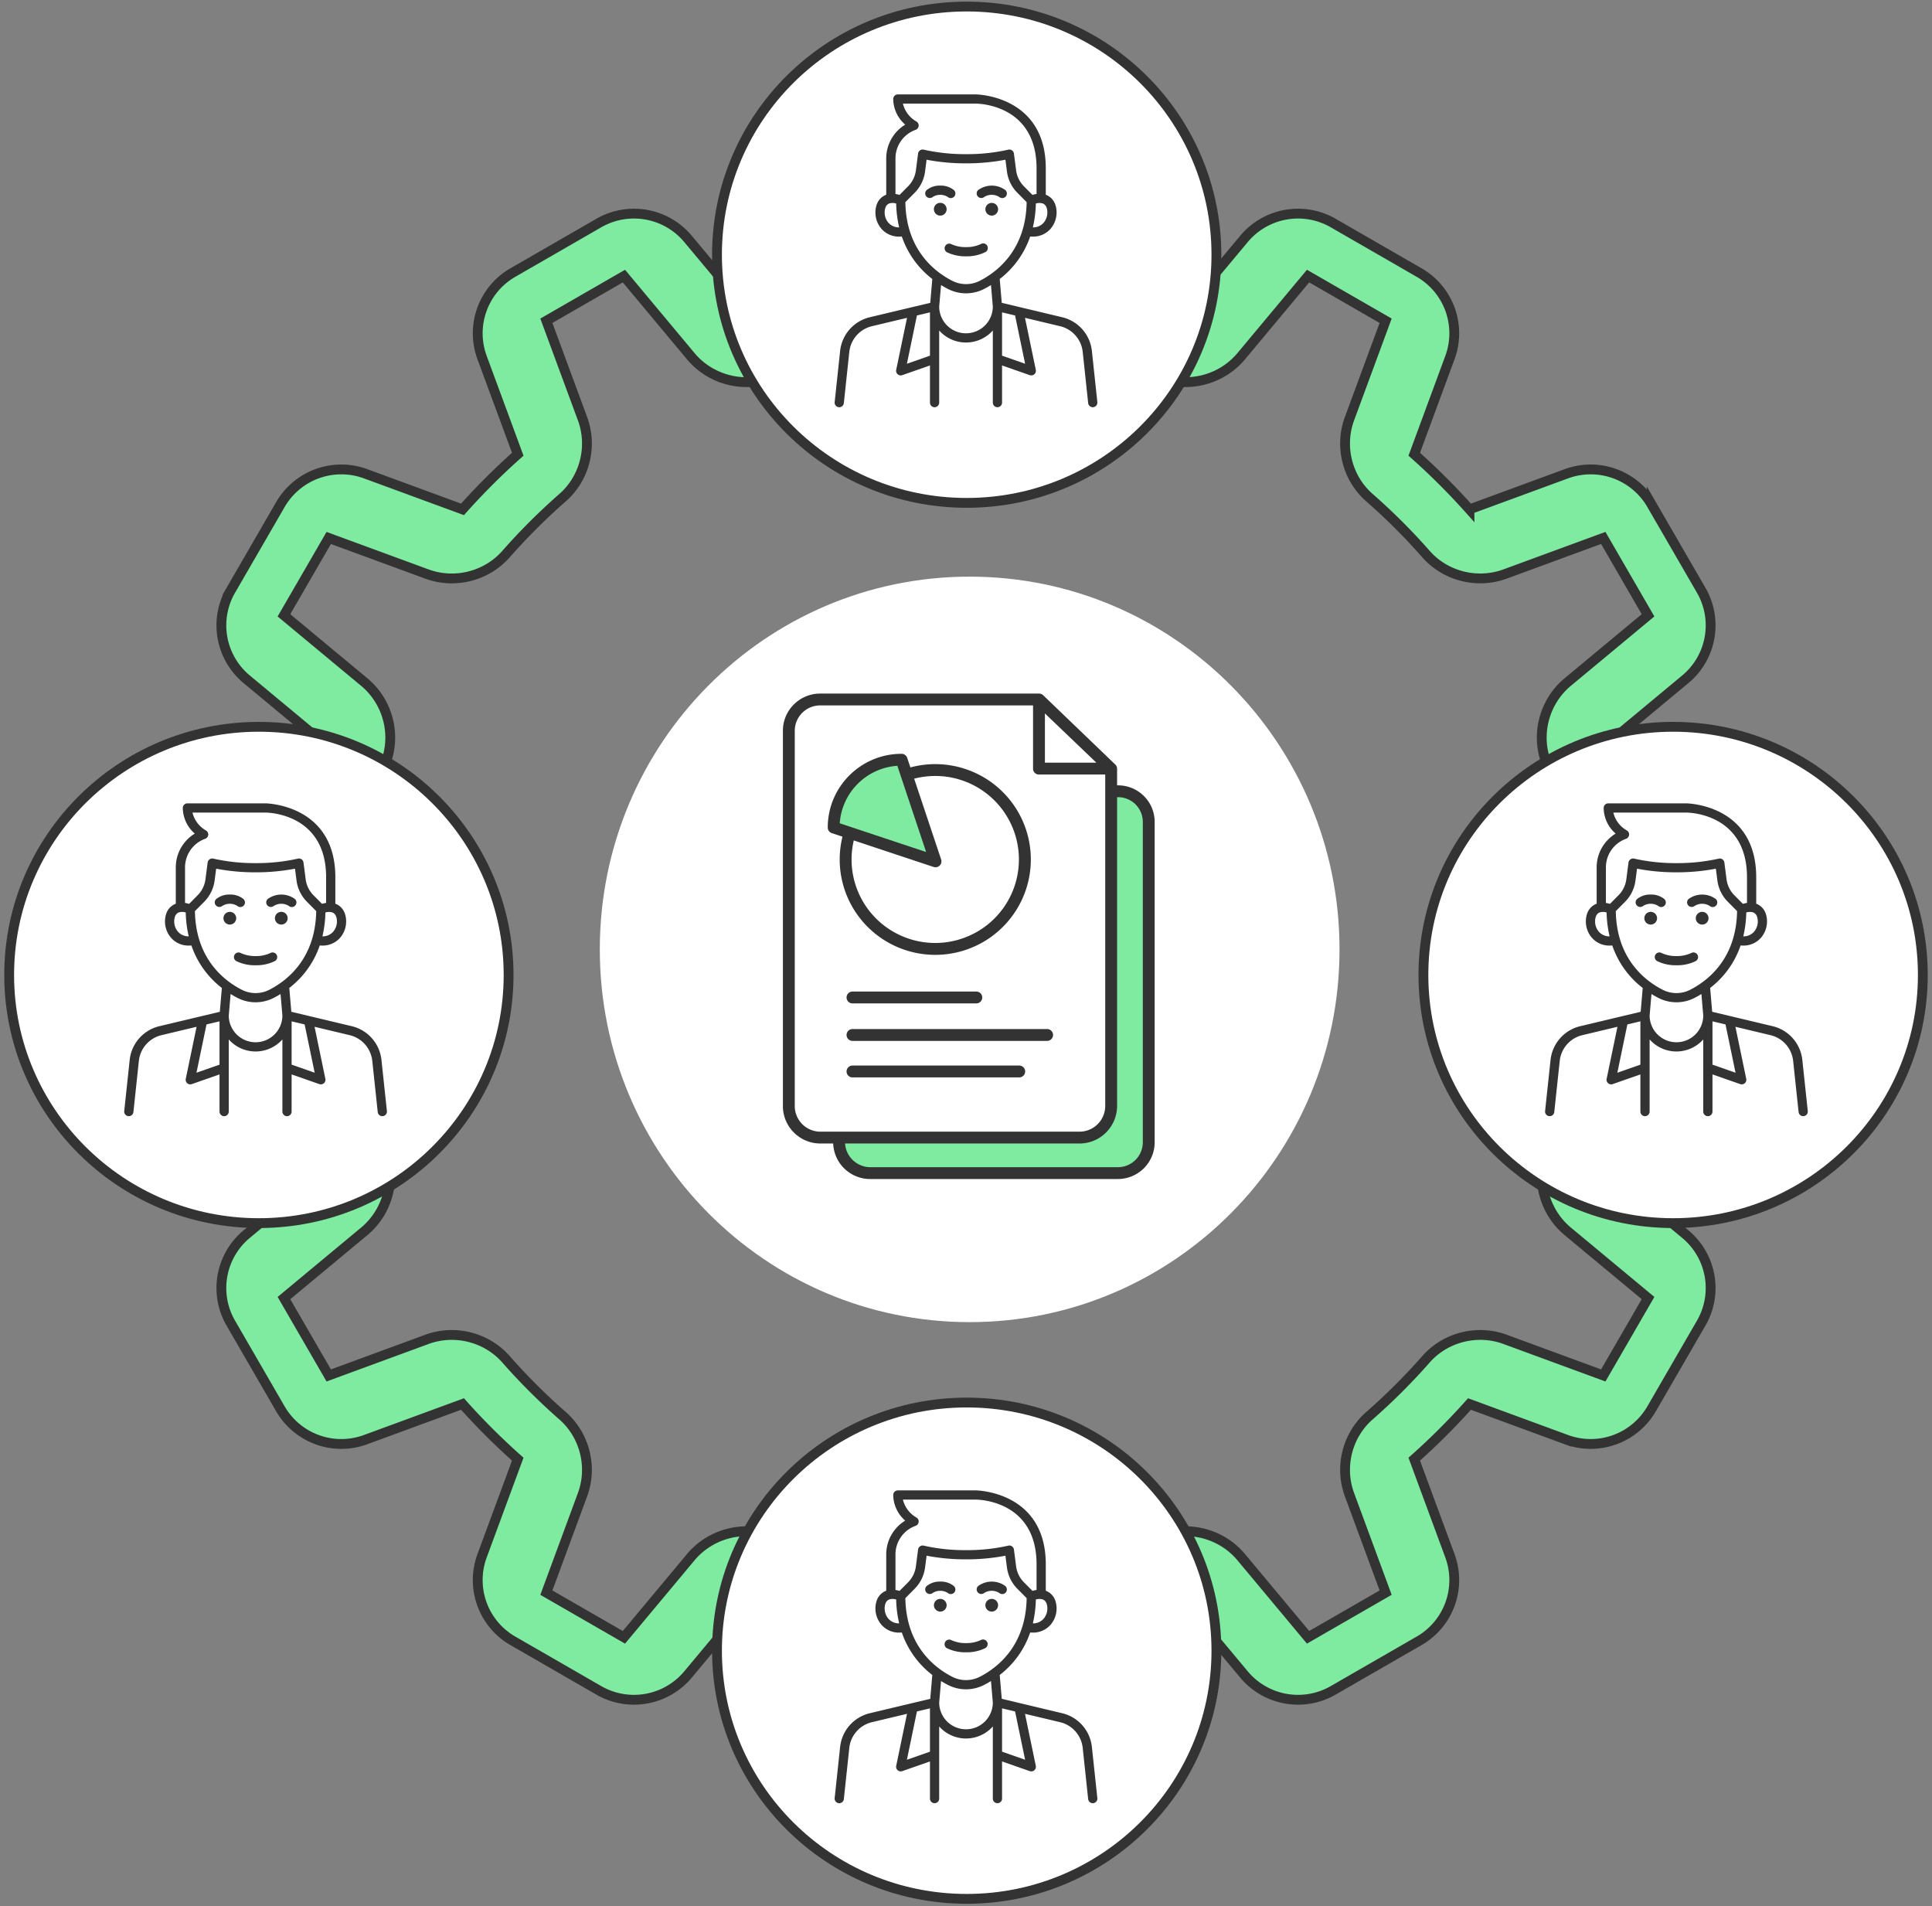 <svg width="295" height="291" fill="none" xmlns="http://www.w3.org/2000/svg"><rect width="100%" height="100%" fill="#808080" stroke="none"/><path d="M148.059 201.849c31.191 0 56.475-25.478 56.475-56.907 0-31.429-25.284-56.907-56.475-56.907-31.19 0-56.475 25.478-56.475 56.907 0 31.429 25.285 56.907 56.475 56.907z" fill="#fff"/><path fill-rule="evenodd" clip-rule="evenodd" d="M252.192 215.074l7.558-13.059a10.695 10.695 0 00-2.434-13.617l-12.084-10.039a102.04 102.04 0 003.085-11.515l15.504-2.668a10.718 10.718 0 008.931-10.578v-15.08c0-5.239-3.756-9.689-8.931-10.578l-15.504-2.668a102.153 102.153 0 00-3.085-11.515l12.084-10.039a10.694 10.694 0 002.434-13.617l-7.558-13.06a10.748 10.748 0 00-13.035-4.705l-14.778 5.43a103.846 103.846 0 00-8.435-8.416l5.442-14.745a10.7 10.7 0 00-4.716-13.006l-13.089-7.54a10.752 10.752 0 00-13.647 2.428l-10.061 12.056a102.854 102.854 0 00-11.541-3.078l-2.673-15.468a10.728 10.728 0 00-10.602-8.912h-15.114a10.726 10.726 0 00-10.601 8.911l-2.674 15.47c-3.894.798-7.77 1.832-11.541 3.077l-10.062-12.057a10.75 10.75 0 00-13.646-2.427l-13.089 7.54a10.7 10.7 0 00-4.716 13.006l5.442 14.745a103.842 103.842 0 00-8.435 8.416l-14.778-5.43a10.747 10.747 0 00-13.036 4.706l-7.557 13.06a10.695 10.695 0 002.434 13.616l12.084 10.039a102.294 102.294 0 00-3.085 11.515l-15.504 2.668a10.719 10.719 0 00-8.931 10.578v15.08c0 5.239 3.756 9.689 8.93 10.578l15.505 2.668a102.466 102.466 0 003.085 11.515l-12.084 10.039a10.695 10.695 0 00-2.434 13.617l7.557 13.059a10.749 10.749 0 0013.036 4.706l14.778-5.43a103.57 103.57 0 008.435 8.416l-5.442 14.745a10.7 10.7 0 004.716 13.006l13.089 7.541a10.755 10.755 0 0013.647-2.429l10.061-12.057a102.943 102.943 0 0011.541 3.079l2.673 15.468a10.728 10.728 0 0010.602 8.912h15.114c5.252 0 9.71-3.749 10.601-8.911l2.674-15.469c3.894-.8 7.769-1.833 11.541-3.079l10.062 12.058a10.753 10.753 0 0013.646 2.427l13.089-7.54a10.7 10.7 0 004.716-13.006l-5.442-14.744a103.705 103.705 0 008.435-8.417l14.778 5.431a10.752 10.752 0 0013.035-4.707zm-7.387-5.086l-14.99-5.508c-4.252-1.562-9.102-.34-12.078 3.04a93.942 93.942 0 01-8.638 8.619c-3.388 2.968-4.612 7.81-3.046 12.05l5.521 14.957-11.841 6.821-10.207-12.231c-2.899-3.474-7.714-4.838-11.988-3.391a93.332 93.332 0 01-11.8 3.147c-4.427.874-7.919 4.458-8.69 8.919l-2.712 15.693h-13.672l-2.712-15.693c-.771-4.46-4.263-8.044-8.69-8.918a93.302 93.302 0 01-11.801-3.147c-4.274-1.447-9.088-.082-11.987 3.39l-10.207 12.232-11.841-6.82 5.52-14.956c1.566-4.241.343-9.083-3.046-12.052a94.179 94.179 0 01-8.639-8.62c-2.972-3.379-7.823-4.6-12.076-3.039l-14.99 5.508-6.836-11.814 12.258-10.184c3.482-2.893 4.848-7.701 3.398-11.961a92.582 92.582 0 01-3.154-11.773c-.875-4.418-4.467-7.903-8.938-8.672l-15.728-2.706v-13.642l15.727-2.705c4.472-.769 8.064-4.254 8.94-8.672a92.659 92.659 0 013.153-11.771c1.45-4.262.084-9.069-3.398-11.962l-12.26-10.185 6.838-11.814 14.99 5.508c4.253 1.562 9.103.34 12.078-3.04a94.093 94.093 0 018.638-8.62c3.388-2.967 4.612-7.81 3.046-12.05L83.426 48.97l11.841-6.82 10.207 12.23c2.898 3.473 7.712 4.836 11.988 3.39a93.271 93.271 0 0111.8-3.146c4.426-.875 7.919-4.459 8.69-8.92l2.712-15.692h13.672l2.712 15.693c.771 4.46 4.263 8.044 8.69 8.918a93.286 93.286 0 0111.801 3.147c4.274 1.446 9.088.082 11.987-3.39l10.207-12.232 11.841 6.82-5.52 14.956c-1.566 4.24-.343 9.083 3.046 12.05a94.133 94.133 0 018.639 8.621c2.972 3.378 7.823 4.599 12.076 3.039l14.99-5.508 6.836 11.814-12.258 10.184c-3.482 2.894-4.848 7.701-3.399 11.961a92.452 92.452 0 013.155 11.773c.875 4.418 4.467 7.903 8.938 8.672l15.728 2.706v13.642l-15.727 2.705c-4.472.769-8.064 4.254-8.939 8.672a92.722 92.722 0 01-3.154 11.772c-1.45 4.261-.084 9.068 3.398 11.962l12.259 10.184-6.837 11.815z" fill="#7FEBA1" stroke="#333" stroke-width="1.5"/><path d="M170.699 120.801h-1.683l-40.868 52.08v1.461a4.723 4.723 0 001.379 3.36 4.745 4.745 0 003.36 1.396h37.812a4.72 4.72 0 003.345-1.4 4.695 4.695 0 001.359-3.356v-48.82a4.67 4.67 0 00-1.362-3.342 4.693 4.693 0 00-3.342-1.379z" fill="#7FEBA1"/><path d="M158.646 106.792h-33.412a4.778 4.778 0 00-4.786 4.755v57.333a4.813 4.813 0 004.786 4.795h39.634a4.822 4.822 0 004.798-4.795v-51.506l-11.02-10.582z" fill="#fff"/><path d="M169.62 117.35v.024h-10.974v-10.582l10.974 10.558zm-26.815.214a13.671 13.671 0 0112.975 9.372 13.627 13.627 0 01-4.848 15.233 13.7 13.7 0 01-16.017.187 13.627 13.627 0 01-5.204-15.115l.032-.094 2.687.895 10.416 3.463-3.575-10.701-.844-2.525a13.63 13.63 0 014.378-.715z" fill="#fff"/><path d="M139.271 120.804l3.575 10.701-10.416-3.463-2.687-.895-2.447-.813c0-5.712 4.641-10.343 10.366-10.344l.765 2.289.844 2.525z" fill="#7FEBA1"/><path d="M170.699 119.897h-.128v-2.547a.925.925 0 00-.299-.651l-10.986-10.558a.933.933 0 00-.64-.253h-33.412c-3.135.002-5.679 2.531-5.692 5.659v57.333c.01 3.135 2.549 5.677 5.692 5.698h1.985a5.649 5.649 0 005.667 5.423h37.813a5.628 5.628 0 003.984-1.666 5.606 5.606 0 001.625-3.993v-48.82a5.578 5.578 0 00-1.629-3.98 5.604 5.604 0 00-3.98-1.645zm-11.149-10.978l7.851 7.514h-7.851v-7.514zm-34.316 63.852a3.911 3.911 0 01-3.88-3.892v-57.332a3.877 3.877 0 013.88-3.851h32.504v9.678a.875.875 0 00.908.866h10.113v50.639a3.933 3.933 0 01-3.905 3.892h-39.62zm49.263 1.571a3.806 3.806 0 01-3.798 3.852h-37.813a3.882 3.882 0 01-3.855-3.616h35.823a5.744 5.744 0 005.717-5.699v-47.174h.128a3.79 3.79 0 012.7 1.115 3.773 3.773 0 011.098 2.702v48.82z" fill="#333"/><path d="M130.21 151.38a.905.905 0 100 1.808h18.865c.5 0 .906-.405.906-.904a.905.905 0 00-.906-.904H130.21zm29.677 5.724H130.21a.905.905 0 100 1.808h29.677c.5 0 .906-.405.906-.904a.905.905 0 00-.906-.904zm-4.259 5.574H130.21a.905.905 0 100 1.808h25.418c.5 0 .906-.405.906-.904a.905.905 0 00-.906-.904zm-12.822-16.901a14.595 14.595 0 0013.229-8.412 14.532 14.532 0 00-2.059-15.516 14.613 14.613 0 00-14.967-4.688l-.487-1.458a.905.905 0 00-.859-.618c-6.226.001-11.272 5.037-11.272 11.249 0 .389.249.734.619.857l1.629.543a14.535 14.535 0 002.681 12.463 14.605 14.605 0 0011.486 5.58zm0-27.31a12.774 12.774 0 0112.063 8.557 12.73 12.73 0 01-4.13 14.181 12.8 12.8 0 01-14.781.773 12.734 12.734 0 01-5.594-13.672l12.196 4.056a.908.908 0 001.146-1.144l-4.123-12.339a12.798 12.798 0 013.223-.412zm-14.583 7.222c.324-4.705 4.078-8.451 8.794-8.774l4.397 13.161-13.191-4.387z" fill="#333"/><path d="M255.471 186.734c21.058 0 38.129-16.962 38.129-37.887 0-20.924-17.071-37.886-38.129-37.886-21.057 0-38.128 16.962-38.128 37.886 0 20.925 17.071 37.887 38.128 37.887zm-215.941 0c21.057 0 38.128-16.962 38.128-37.887 0-20.924-17.071-37.886-38.129-37.886-21.058 0-38.129 16.962-38.129 37.886 0 20.925 17.071 37.887 38.13 37.887zm108.076 103.163c21.058 0 38.129-16.963 38.129-37.887s-17.071-37.886-38.129-37.886c-21.058 0-38.128 16.962-38.128 37.886 0 20.924 17.07 37.887 38.128 37.887zm0-213.124c21.058 0 38.129-16.962 38.129-37.886C185.735 17.962 168.664 1 147.606 1c-21.058 0-38.128 16.962-38.128 37.887 0 20.924 17.07 37.886 38.128 37.886z" fill="#fff" stroke="#333" stroke-width="1.5"/><path d="M276.032 169.628l-.834-7.822a5.942 5.942 0 00-4.526-5.136l-9.236-2.201-.31-3.639a13.81 13.81 0 004.651-6.487c.118.008.235.017.349.017a3.532 3.532 0 002.798-1.237 3.82 3.82 0 00.688-3.652 2.455 2.455 0 00-1.377-1.474c-.026-.011-.051-.018-.076-.027v-4.031c0-11.162-10.594-11.291-10.7-11.291H245.57a.704.704 0 00-.704.703 5.25 5.25 0 001.829 3.913 6.042 6.042 0 00-2.899 5.149v5.557c-.025.01-.051.017-.076.027a2.457 2.457 0 00-1.377 1.474 3.823 3.823 0 00.687 3.652 3.537 3.537 0 002.8 1.238c.114 0 .231-.009.348-.018a13.812 13.812 0 004.651 6.488l-.31 3.638-9.236 2.201a5.94 5.94 0 00-4.525 5.136l-.835 7.822a.703.703 0 00.702.777.705.705 0 00.699-.628l.835-7.822a4.53 4.53 0 013.451-3.917l5.361-1.278-1.651 7.944a.703.703 0 00.923.806l4.231-1.481v5.673a.704.704 0 001.409 0v-11.011a5.481 5.481 0 008.189 0v11.011a.704.704 0 001.409 0v-5.673l4.231 1.481a.702.702 0 00.923-.806l-1.65-7.944 5.36 1.278a4.533 4.533 0 013.452 3.917l.834 7.822c.038.357.34.628.7.628.025 0 .05 0 .075-.004a.703.703 0 00.626-.773zm-7.735-29.658a2.426 2.426 0 01-.45 2.25 2.128 2.128 0 01-1.663.734c.28-1.195.434-2.417.458-3.644a1.795 1.795 0 011.076-.006c.28.129.491.372.579.666zm-20.009-11.913a.705.705 0 00.096-1.282 4.294 4.294 0 01-2.04-2.721h11.116c.379 0 9.291.112 9.291 9.885v3.911c-.212.031-.42.078-.625.142l-1.31-1.319a4.214 4.214 0 01-1.185-2.417l-.335-2.578a.702.702 0 00-.877-.588 28.303 28.303 0 01-6.442.681 28.415 28.415 0 01-6.441-.683.706.706 0 00-.877.59l-.335 2.577a4.215 4.215 0 01-1.186 2.418l-1.306 1.32a4.037 4.037 0 00-.625-.141v-5.439a4.633 4.633 0 013.081-4.356zm-4.179 14.162a2.424 2.424 0 01-.449-2.25c.087-.295.298-.538.579-.667.35-.108.726-.106 1.075.006.025 1.228.178 2.449.458 3.644a2.132 2.132 0 01-1.663-.733zm2.609-3.121l1.424-1.433a5.635 5.635 0 001.582-3.228l.236-1.815a31.71 31.71 0 006.017.555c2.02.007 4.035-.179 6.019-.555l.236 1.815a5.635 5.635 0 001.582 3.228l1.423 1.433c-.112 7.322-4.524 10.666-7.166 12.013a4.618 4.618 0 01-4.187 0c-2.644-1.347-7.055-4.691-7.166-12.013zm.236 24.674l1.53-7.372 1.989-.474v6.614l-3.519 1.232zm9.023-4.651a4.096 4.096 0 01-4.094-4.068l.282-3.297c.378.233.742.436 1.078.607a6.04 6.04 0 005.47 0c.336-.171.7-.374 1.078-.607l.282 3.299a4.094 4.094 0 01-4.096 4.066zm9.025 4.651l-3.521-1.232v-6.614l1.99.474 1.531 7.372z" fill="#333"/><path d="M258.923 146.728a.703.703 0 00.014-1.219.707.707 0 00-.705-.008 5.124 5.124 0 01-2.255.461 5.123 5.123 0 01-2.252-.459.704.704 0 10-.694 1.225 6.386 6.386 0 002.946.639 6.386 6.386 0 002.946-.639zm-5.739-8.428a.705.705 0 00.995-.057.7.7 0 00-.057-.992 3.157 3.157 0 00-2.074-.68 3.158 3.158 0 00-2.075.68.696.696 0 00-.052.977c.255.287.693.32.988.073a2.163 2.163 0 012.275-.001zm-.164 1.883a.97.97 0 00-.6-.897.97.97 0 10-.373 1.866.971.971 0 00.973-.969zm5.75-1.882a2.163 2.163 0 012.275 0c.29.258.735.233.994-.057a.702.702 0 00-.057-.993 3.51 3.51 0 00-4.149 0 .696.696 0 00-.052.977.714.714 0 00.989.073zm1.137.911a.971.971 0 10-.002 1.942.971.971 0 00.002-1.942zM59.078 169.628l-.834-7.822a5.94 5.94 0 00-4.526-5.136l-9.236-2.201-.31-3.639a13.813 13.813 0 004.651-6.487c.117.008.235.017.349.017a3.534 3.534 0 002.798-1.237 3.82 3.82 0 00.688-3.652 2.455 2.455 0 00-1.377-1.474c-.026-.011-.051-.018-.076-.027v-4.031c0-11.162-10.594-11.291-10.7-11.291H28.616a.704.704 0 00-.704.703 5.25 5.25 0 001.83 3.913 6.041 6.041 0 00-2.9 5.149v5.557c-.025.01-.05.017-.076.027-.65.272-1.15.809-1.377 1.474a3.82 3.82 0 00.687 3.652 3.536 3.536 0 002.8 1.238 4.6 4.6 0 00.348-.018 13.815 13.815 0 004.651 6.488l-.31 3.638-9.236 2.201a5.94 5.94 0 00-4.526 5.136l-.834 7.822a.703.703 0 00.702.777.705.705 0 00.7-.628l.834-7.822a4.53 4.53 0 013.451-3.917l5.36-1.278-1.65 7.944a.702.702 0 00.923.806l4.23-1.481v5.673a.704.704 0 001.41 0v-11.011a5.481 5.481 0 008.19 0v11.011a.704.704 0 001.408 0v-5.673l4.231 1.481a.705.705 0 00.923-.806l-1.65-7.944 5.36 1.278a4.532 4.532 0 013.452 3.917l.834 7.822c.038.357.34.628.7.628.024 0 .05 0 .075-.004a.703.703 0 00.626-.773zm-7.735-29.658a2.425 2.425 0 01-.45 2.25 2.128 2.128 0 01-1.663.734c.28-1.195.434-2.417.458-3.644.35-.112.725-.114 1.076-.006.28.129.491.372.579.666zm-20.01-11.913a.705.705 0 00.097-1.282 4.296 4.296 0 01-2.04-2.721h11.116c.379 0 9.29.112 9.29 9.885v3.911a4.08 4.08 0 00-.624.142l-1.31-1.319a4.219 4.219 0 01-1.185-2.417l-.335-2.578a.704.704 0 00-.877-.588 28.303 28.303 0 01-6.442.681 28.417 28.417 0 01-6.441-.683.706.706 0 00-.877.59l-.335 2.577a4.22 4.22 0 01-1.186 2.418l-1.306 1.32a4.047 4.047 0 00-.625-.141v-5.439a4.633 4.633 0 013.08-4.356zm-4.178 14.162a2.424 2.424 0 01-.45-2.25 1.07 1.07 0 01.58-.667c.35-.108.726-.106 1.075.006a17.46 17.46 0 00.458 3.644 2.132 2.132 0 01-1.663-.733zm2.609-3.121l1.424-1.433a5.631 5.631 0 001.582-3.228l.236-1.815a31.71 31.71 0 006.017.555c2.02.007 4.035-.179 6.02-.555l.235 1.815a5.632 5.632 0 001.582 3.228l1.423 1.433c-.112 7.322-4.524 10.666-7.166 12.013a4.618 4.618 0 01-4.187 0c-2.644-1.347-7.055-4.691-7.166-12.013zM30 163.772l1.53-7.372 1.989-.474v6.614l-3.52 1.232zm9.023-4.651a4.095 4.095 0 01-4.094-4.068l.282-3.297c.378.233.742.436 1.078.607a6.038 6.038 0 005.47 0c.336-.171.7-.374 1.078-.607l.282 3.299a4.094 4.094 0 01-4.096 4.066zm9.025 4.651l-3.52-1.232v-6.614l1.988.474 1.532 7.372z" fill="#333"/><path d="M41.97 146.728a.703.703 0 10-.692-1.227 5.121 5.121 0 01-2.255.461 5.125 5.125 0 01-2.252-.459.703.703 0 10-.694 1.225 6.388 6.388 0 002.946.639 6.388 6.388 0 002.946-.639zm-5.74-8.428c.29.259.736.233.995-.057a.701.701 0 00-.057-.992 3.159 3.159 0 00-2.075-.68 3.158 3.158 0 00-2.074.68.696.696 0 00-.052.977c.255.287.693.32.988.073a2.163 2.163 0 012.275-.001zm-.164 1.883a.97.97 0 00-.6-.897.975.975 0 00-1.06.21.969.969 0 00.687 1.656.971.971 0 00.973-.969zm5.75-1.882a2.162 2.162 0 012.274 0 .706.706 0 00.995-.057.702.702 0 00-.057-.993 3.51 3.51 0 00-4.149 0 .696.696 0 00-.052.977.713.713 0 00.989.073zm1.137.911a.968.968 0 00-.688 1.656.973.973 0 001.66-.685.972.972 0 00-.972-.971zm124.602-77.82l-.834-7.822a5.94 5.94 0 00-4.525-5.135l-9.237-2.202-.309-3.639a13.818 13.818 0 004.651-6.487c.117.009.234.018.348.018a3.535 3.535 0 002.799-1.238 3.821 3.821 0 00.688-3.652 2.458 2.458 0 00-1.378-1.474c-.025-.01-.05-.017-.076-.027v-4.031c0-11.161-10.593-11.29-10.7-11.29h-11.888a.704.704 0 00-.705.703 5.25 5.25 0 001.83 3.913 6.041 6.041 0 00-2.899 5.148v5.558c-.025.01-.051.016-.077.026a2.46 2.46 0 00-1.377 1.475 3.821 3.821 0 00.688 3.652 3.533 3.533 0 002.799 1.237c.114 0 .231-.009.348-.017a13.82 13.82 0 004.652 6.487l-.31 3.639-9.237 2.2a5.94 5.94 0 00-4.525 5.136l-.835 7.822a.704.704 0 001.402.149l.834-7.822a4.532 4.532 0 013.452-3.917l5.36-1.277-1.651 7.943a.703.703 0 00.923.806l4.231-1.48v5.672a.704.704 0 001.409 0v-11.01a5.484 5.484 0 008.19 0v11.01a.703.703 0 001.409 0v-5.672l4.231 1.48a.705.705 0 00.923-.806l-1.651-7.943 5.36 1.277a4.532 4.532 0 013.452 3.917l.834 7.822c.039.357.34.628.7.628.025 0 .05 0 .076-.003a.702.702 0 00.625-.774zm-7.735-29.657a2.423 2.423 0 01-.45 2.25c-.416.48-1.026.75-1.663.733.281-1.195.434-2.416.458-3.644.35-.111.726-.113 1.076-.005.281.128.492.37.579.666zM139.811 19.82a.705.705 0 00.097-1.282 4.293 4.293 0 01-2.04-2.72h11.115c.379 0 9.291.112 9.291 9.884v3.911c-.211.031-.42.078-.624.142l-1.311-1.318a4.23 4.23 0 01-1.185-2.418l-.335-2.578a.703.703 0 00-.877-.588 28.238 28.238 0 01-6.441.681 28.379 28.379 0 01-6.442-.683.707.707 0 00-.877.59l-.334 2.578a4.226 4.226 0 01-1.186 2.418l-1.307 1.32a4.087 4.087 0 00-.624-.142v-5.439a4.632 4.632 0 013.08-4.356zm-4.178 14.162a2.423 2.423 0 01-.45-2.25c.087-.295.298-.538.579-.666a1.793 1.793 0 011.076.006 17.47 17.47 0 00.458 3.643 2.13 2.13 0 01-1.663-.733zm2.608-3.12l1.424-1.433a5.63 5.63 0 001.582-3.228l.236-1.815a31.81 31.81 0 006.018.554 31.738 31.738 0 006.019-.554l.236 1.815a5.63 5.63 0 001.582 3.227l1.423 1.433c-.113 7.322-4.524 10.666-7.167 12.014a4.621 4.621 0 01-4.187 0c-2.643-1.348-7.055-4.692-7.166-12.014zm.236 24.673l1.53-7.372 1.99-.474v6.614l-3.52 1.232zm9.024-4.65a4.094 4.094 0 01-4.094-4.068l.282-3.298c.378.234.741.436 1.078.608a6.038 6.038 0 005.469 0c.337-.172.7-.374 1.079-.608l.281 3.3a4.093 4.093 0 01-4.095 4.065zm9.025 4.65l-3.521-1.232V47.69l1.989.474 1.532 7.371z" fill="#333"/><path d="M150.447 38.492a.705.705 0 10-.692-1.227 5.105 5.105 0 01-2.255.46 5.118 5.118 0 01-2.252-.457.705.705 0 00-.694 1.224 6.388 6.388 0 002.946.64 6.392 6.392 0 002.947-.64zm-5.739-8.427c.29.258.736.232.995-.057a.702.702 0 00-.057-.993 3.163 3.163 0 00-2.075-.68 3.161 3.161 0 00-2.075.68.696.696 0 00-.052.977c.255.288.694.32.989.073a2.162 2.162 0 012.275 0zm-.165 1.882a.973.973 0 10-1.87.37.972.972 0 001.87-.37zm5.75-1.882a2.162 2.162 0 012.275 0 .706.706 0 00.995-.057.702.702 0 00-.057-.992 3.51 3.51 0 00-4.149 0 .695.695 0 00-.052.977.712.712 0 00.988.072zm1.138.912a.97.97 0 10.371 1.866.97.97 0 00-.371-1.866zm16.124 243.539l-.834-7.822a5.938 5.938 0 00-4.525-5.135l-9.237-2.202-.309-3.639a13.816 13.816 0 004.651-6.487c.117.009.234.017.348.017a3.531 3.531 0 002.799-1.237 3.82 3.82 0 00.688-3.652 2.456 2.456 0 00-1.378-1.474c-.025-.011-.05-.018-.076-.027v-4.031c0-11.161-10.593-11.29-10.7-11.29h-11.888a.704.704 0 00-.705.703 5.251 5.251 0 001.83 3.913 6.04 6.04 0 00-2.899 5.148v5.558c-.025.009-.051.016-.077.026a2.46 2.46 0 00-1.377 1.474 3.823 3.823 0 00.688 3.653 3.534 3.534 0 002.799 1.237c.114 0 .231-.009.348-.017a13.823 13.823 0 004.652 6.487l-.31 3.639-9.237 2.201a5.938 5.938 0 00-4.525 5.135l-.835 7.822a.704.704 0 001.402.149l.834-7.822a4.531 4.531 0 013.452-3.917l5.36-1.278-1.651 7.944a.705.705 0 00.923.806l4.231-1.48v5.672a.704.704 0 001.409 0v-11.011a5.483 5.483 0 008.19 0v11.011a.704.704 0 001.409 0v-5.672l4.231 1.48a.705.705 0 00.923-.806l-1.651-7.944 5.36 1.278a4.531 4.531 0 013.452 3.917l.834 7.822c.039.357.34.628.7.628.025 0 .05 0 .076-.004a.702.702 0 00.625-.773zm-7.735-29.657a2.422 2.422 0 01-.45 2.249 2.127 2.127 0 01-1.663.734c.281-1.195.434-2.416.458-3.644.35-.112.726-.114 1.076-.005.281.128.492.371.579.666zm-20.009-11.914a.705.705 0 00.097-1.282 4.292 4.292 0 01-2.04-2.72h11.115c.379 0 9.291.112 9.291 9.884v3.911c-.211.031-.42.078-.624.142l-1.311-1.318a4.232 4.232 0 01-1.185-2.418l-.335-2.578a.701.701 0 00-.877-.588 28.238 28.238 0 01-6.441.681 28.367 28.367 0 01-6.442-.683.71.71 0 00-.572.097.71.71 0 00-.305.493l-.334 2.577a4.227 4.227 0 01-1.186 2.419l-1.307 1.319a4.05 4.05 0 00-.624-.141v-5.439a4.632 4.632 0 013.08-4.356zm-4.178 14.162a2.424 2.424 0 01-.45-2.25c.087-.295.298-.538.579-.666a1.795 1.795 0 011.076.006c.024 1.227.178 2.448.458 3.643a2.13 2.13 0 01-1.663-.733zm2.608-3.121l1.424-1.433a5.63 5.63 0 001.582-3.227l.236-1.816c1.984.376 3.999.562 6.018.555a31.739 31.739 0 006.019-.555l.236 1.816a5.63 5.63 0 001.582 3.227l1.423 1.433c-.113 7.322-4.524 10.666-7.167 12.013a4.618 4.618 0 01-4.187 0c-2.643-1.347-7.055-4.691-7.166-12.013zm.236 24.674l1.53-7.372 1.99-.474v6.614l-3.52 1.232zm9.024-4.651a4.094 4.094 0 01-4.094-4.067l.282-3.298c.378.234.741.436 1.078.607a6.038 6.038 0 005.469 0c.337-.171.7-.373 1.079-.607l.281 3.299a4.094 4.094 0 01-4.095 4.066zm9.025 4.651l-3.521-1.232v-6.613l1.989.474 1.532 7.371z" fill="#333"/><path d="M150.447 251.616a.703.703 0 00.013-1.219.702.702 0 00-.705-.008 5.106 5.106 0 01-2.255.46 5.111 5.111 0 01-2.252-.458.705.705 0 00-.694 1.225 6.388 6.388 0 002.946.639 6.39 6.39 0 002.947-.639zm-5.739-8.428c.29.259.736.233.995-.057a.702.702 0 00-.057-.992 3.155 3.155 0 00-2.075-.679 3.154 3.154 0 00-2.075.679.696.696 0 00-.052.977c.255.287.694.32.989.073a2.163 2.163 0 012.275-.001zm-.165 1.883a.974.974 0 00-1.659-.687.971.971 0 00.687 1.656.97.97 0 00.972-.969zm5.75-1.882a2.163 2.163 0 012.275 0 .705.705 0 00.995-.057.702.702 0 00-.057-.992 3.51 3.51 0 00-4.149 0 .695.695 0 00-.052.977.712.712 0 00.988.072zm1.138.912a.97.97 0 10.371 1.866.97.97 0 00-.371-1.866z" fill="#333"/></svg>